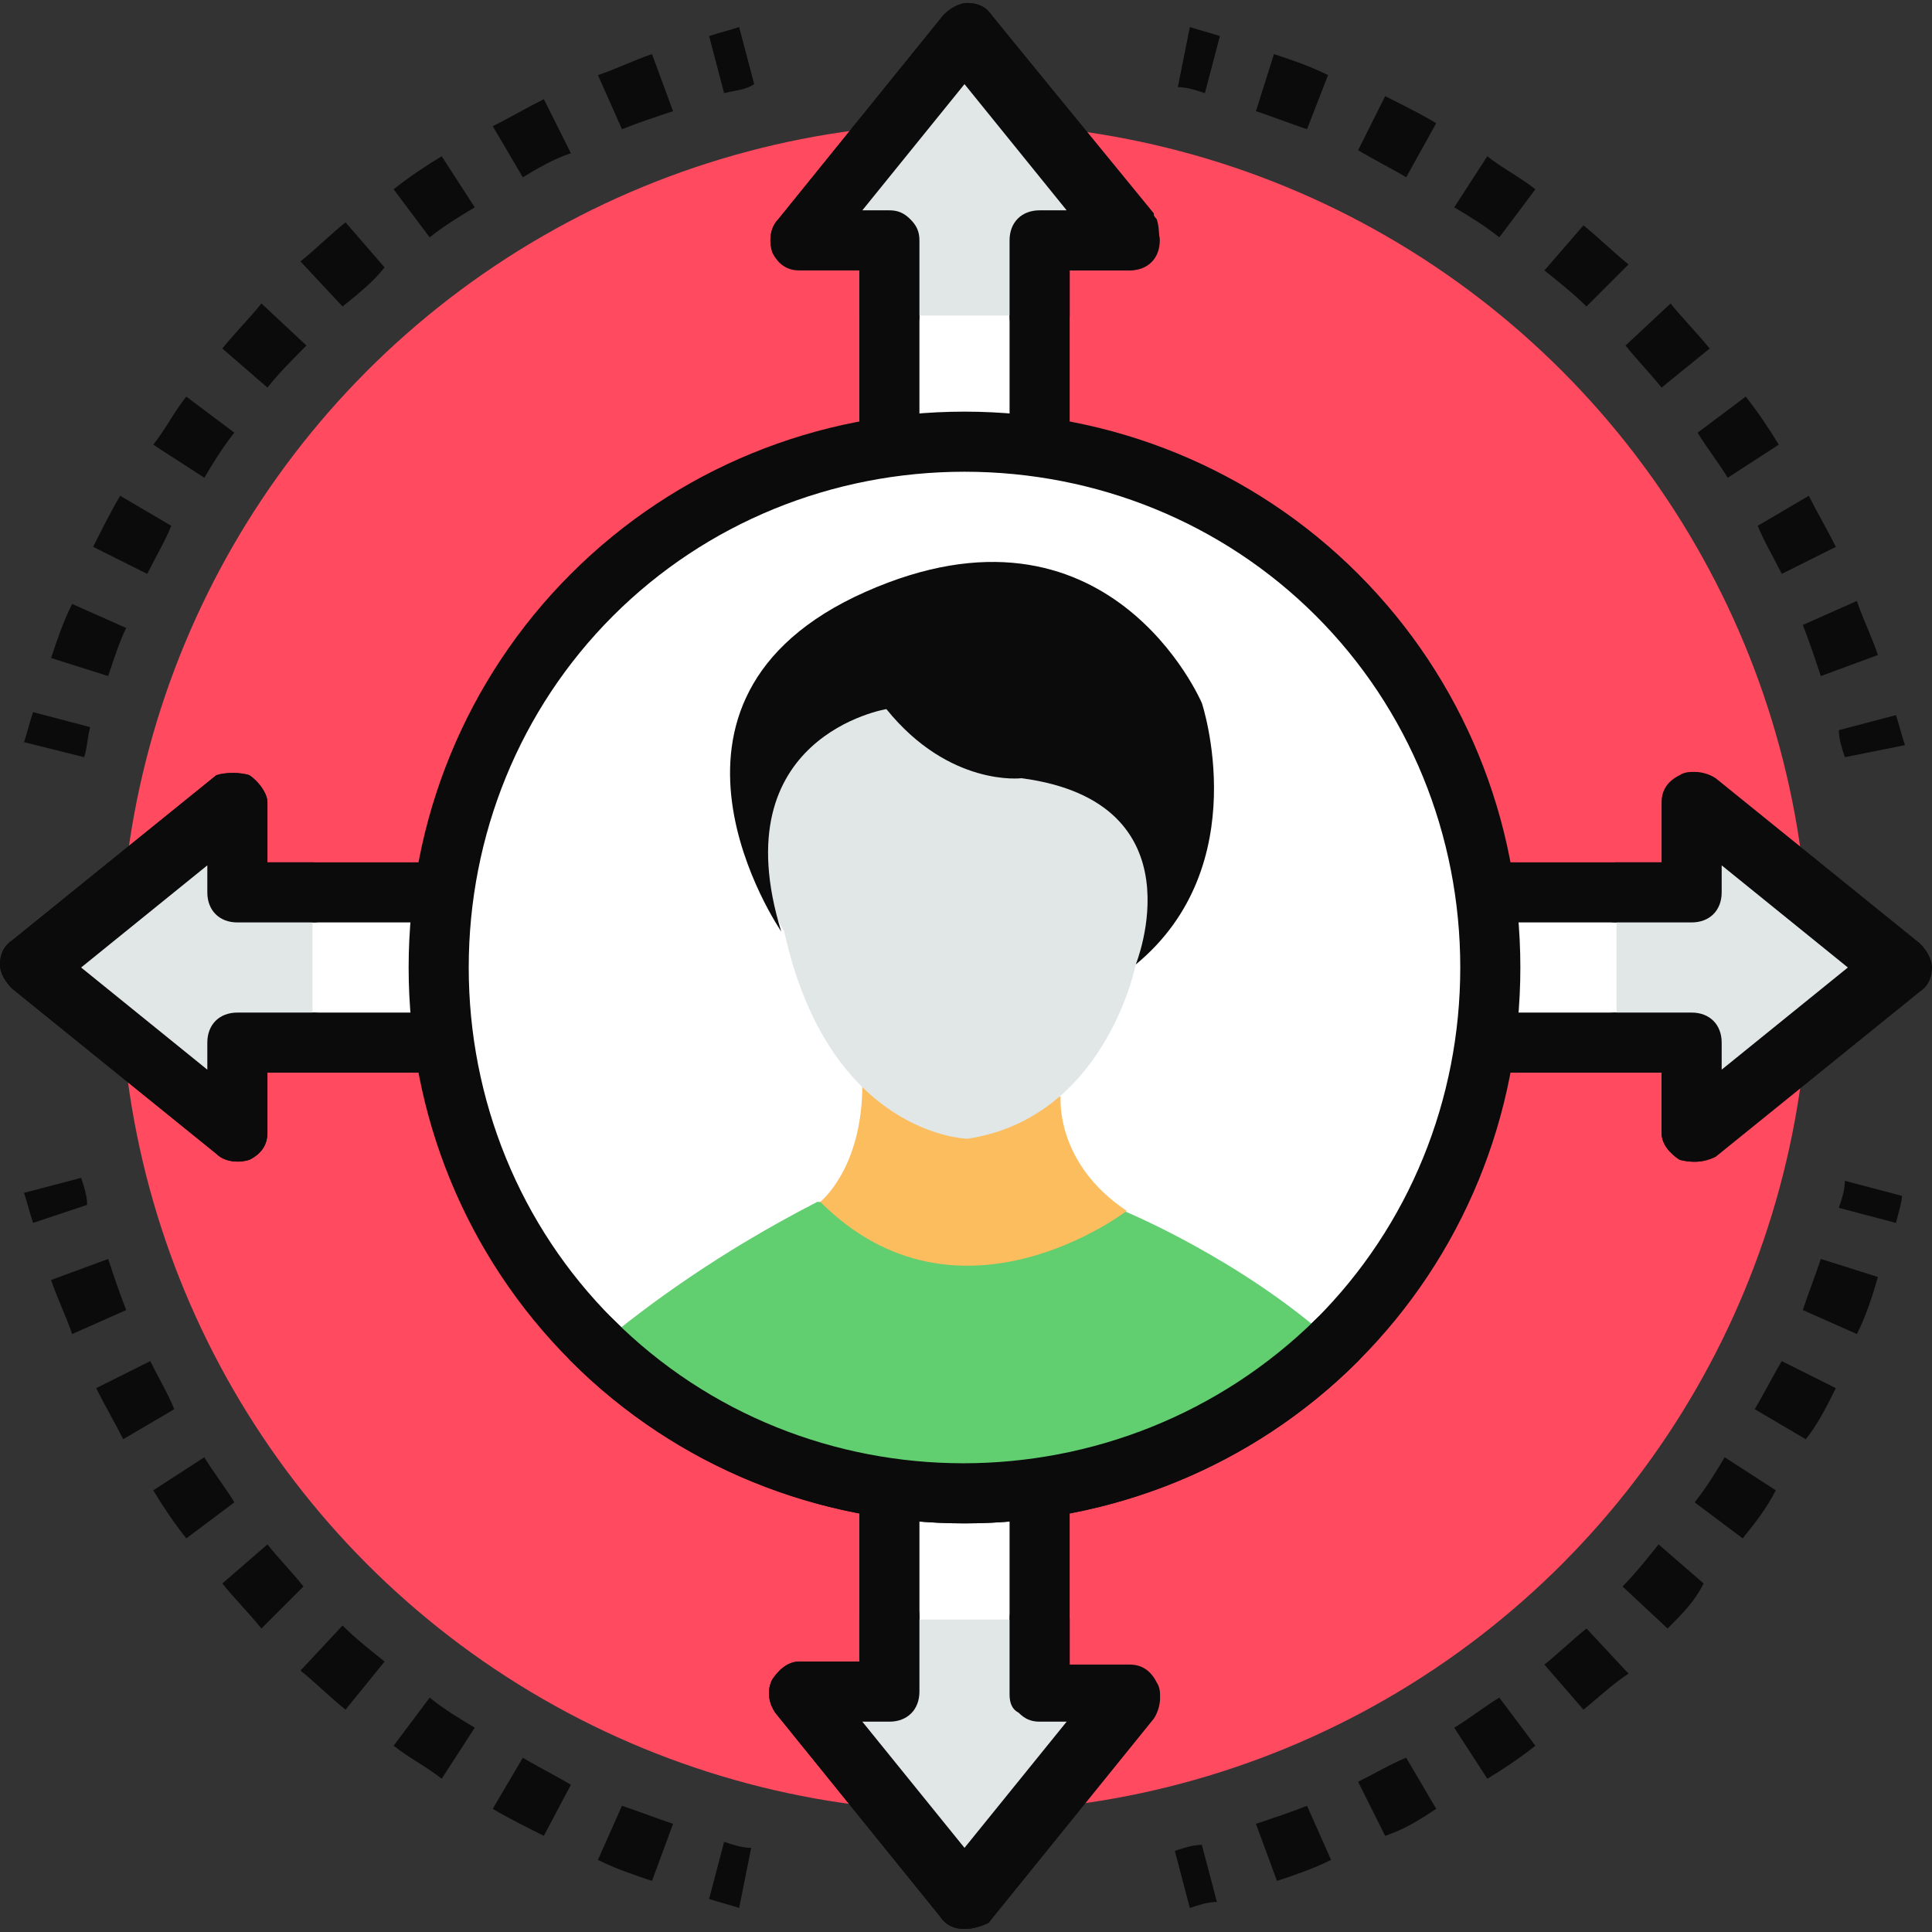 <svg xmlns="http://www.w3.org/2000/svg" xmlns:xlink="http://www.w3.org/1999/xlink" xmlns:svgjs="http://svgjs.dev/svgjs" id="Capa_1" x="0px" y="0px" viewBox="0 0 506.486 506.486" style="enable-background:new 0 0 506.486 506.486;" xml:space="preserve" width="300" height="300"><rect x="0" y="0" width="506.486" height="506.486" fill="#333333" stroke="none"/><g width="100%" height="100%" transform="matrix(1,0,0,1,0,0)"><circle style="" cx="252.849" cy="253.637" r="221.342" fill="#ff4a60" fill-opacity="1" data-original-color="#f06151ff" stroke="none" stroke-opacity="1"></circle><polygon style="" points="272.542,336.345 233.157,336.345 233.157,444.258 209.526,444.258 252.849,497.822 &#10;&#9;296.172,444.258 272.542,444.258 " fill="#ffffff" fill-opacity="1" data-original-color="#ffffffff" stroke="none" stroke-opacity="1"></polygon><path style="" d="M252.849,505.698L252.849,505.698c-2.363,0-4.726-0.788-6.302-3.151l-43.323-53.563&#10;&#9;c-1.575-2.363-2.363-5.514-0.788-8.665c1.575-2.363,3.938-4.726,7.089-4.726h15.754v-99.249c0-4.726,3.151-7.877,7.877-7.877h39.385&#10;&#9;c2.363,0,3.938,0.788,5.514,2.363c1.575,1.575,2.363,3.151,2.363,5.514v100.825h15.754c3.151,0,5.514,1.575,7.089,4.726&#10;&#9;c1.575,2.363,0.788,6.302-0.788,8.665l-43.323,53.563C257.575,504.911,255.212,505.698,252.849,505.698z M226.068,452.135&#10;&#9;l26.782,33.083l26.782-33.083h-7.089c-2.363,0-3.938-0.788-5.514-2.363c-1.575-1.575-2.363-3.151-2.363-5.514V343.434h-23.631&#10;&#9;v100.825c0,4.726-3.151,7.877-7.877,7.877H226.068z" fill="#0b0b0b" fill-opacity="1" data-original-color="#183651ff" stroke="none" stroke-opacity="1"></path><polyline style="" points="233.157,424.566 233.157,444.258 209.526,444.258 252.849,497.822 296.172,444.258 &#10;&#9;272.542,444.258 272.542,424.566 " fill="#e1e6e7" fill-opacity="1" data-original-color="#e1e6e7ff" stroke="none" stroke-opacity="1"></polyline><path style="" d="M252.849,505.698L252.849,505.698c-2.363,0-4.726-0.788-6.302-3.151l-43.323-53.563&#10;&#9;c-1.575-2.363-2.363-5.514-0.788-8.665c1.575-2.363,3.938-4.726,7.089-4.726h15.754v-11.815c0-4.726,3.151-7.877,7.877-7.877&#10;&#9;c4.726,0,7.877,3.151,7.877,7.877v19.692c0,4.726-3.151,7.877-7.877,7.877h-7.089l26.782,33.083l26.782-33.083h-7.089&#10;&#9;c-2.363,0-3.938-0.788-5.514-2.363c-1.575-0.788-2.363-2.363-2.363-4.726v-19.692c0-4.726,3.151-7.877,7.877-7.877l0,0&#10;&#9;c4.726,0,7.877,3.151,7.877,7.877v11.815h15.754c3.151,0,5.514,1.575,7.089,4.726c1.575,2.363,0.788,6.302-0.788,8.665&#10;&#9;l-43.323,53.563C257.575,504.911,255.212,505.698,252.849,505.698z" fill="#0b0b0b" fill-opacity="1" data-original-color="#183651ff" stroke="none" stroke-opacity="1"></path><polygon style="" points="233.157,170.929 272.542,170.929 272.542,63.015 296.172,63.015 252.849,9.452 &#10;&#9;209.526,63.015 233.157,63.015 " fill="#ffffff" fill-opacity="1" data-original-color="#ffffffff" stroke="none" stroke-opacity="1"></polygon><path style="" d="M272.542,178.806h-39.385c-2.363,0-3.938-0.788-5.514-2.363c-1.575-0.788-2.363-3.151-2.363-5.514&#10;&#9;V70.105h-15.754c-3.151,0-5.514-1.575-7.089-4.726c-0.788-1.575-0.788-5.514,1.575-7.877l43.323-53.563&#10;&#9;c1.575-1.575,3.938-3.151,6.302-3.151l0,0c2.363,0,4.726,0.788,6.302,3.151l42.535,51.988c0,2.363,1.575,4.726,1.575,7.089&#10;&#9;c0,4.726-3.151,7.877-7.877,7.877l0,0h-15.754v100.037C280.418,175.655,276.48,178.806,272.542,178.806z M241.034,163.84h23.631&#10;&#9;V63.015c0-4.726,3.151-7.877,7.877-7.877h7.089l-26.782-33.083l-26.782,33.083h7.089c2.363,0,3.938,0.788,5.514,2.363&#10;&#9;c1.575,1.575,2.363,3.151,2.363,5.514V163.84z" fill="#0b0b0b" fill-opacity="1" data-original-color="#183651ff" stroke="none" stroke-opacity="1"></path><polyline style="" points="272.542,82.708 272.542,63.015 296.172,63.015 252.849,9.452 209.526,63.015 &#10;&#9;233.157,63.015 233.157,82.708 " fill="#e1e6e7" fill-opacity="1" data-original-color="#e1e6e7ff" stroke="none" stroke-opacity="1"></polyline><path style="" d="M233.157,90.585L233.157,90.585c-4.726,0-7.877-3.151-7.877-7.877V70.892h-15.754&#10;&#9;c-3.151,0-5.514-1.575-7.089-4.726c-0.788-2.363-0.788-6.302,1.575-8.665l43.323-53.563c1.575-1.575,3.938-3.151,6.302-3.151l0,0&#10;&#9;c2.363,0,4.726,0.788,6.302,3.151l43.323,53.563c0.788,2.363,0.788,6.302,0,8.665c-1.575,2.363-4.726,4.726-7.089,4.726h-15.754&#10;&#9;v11.815c0,4.726-3.151,7.877-7.877,7.877s-7.877-3.151-7.877-7.877V63.015c0-4.726,3.151-7.877,7.877-7.877h7.089l-26.782-33.083&#10;&#9;l-26.782,33.083h7.089c2.363,0,3.938,0.788,5.514,2.363c1.575,1.575,2.363,3.151,2.363,5.514v19.692&#10;&#9;C241.034,86.646,237.883,90.585,233.157,90.585z" fill="#0b0b0b" fill-opacity="1" data-original-color="#183651ff" stroke="none" stroke-opacity="1"></path><polygon style="" points="170.142,273.329 170.142,233.945 62.228,233.945 62.228,210.314 8.665,253.637 &#10;&#9;62.228,296.96 62.228,273.329 " fill="#ffffff" fill-opacity="1" data-original-color="#ffffffff" stroke="none" stroke-opacity="1"></polygon><path style="" d="M56.714,302.474L3.151,259.151C1.575,257.575,0,255.212,0,252.849c0-2.363,0.788-4.726,3.151-6.302&#10;&#9;l53.563-43.323c2.363-0.788,6.302-0.788,8.665,0c2.363,1.575,4.726,4.726,4.726,7.089v15.754h100.037&#10;&#9;c4.726,0,7.877,3.151,7.877,7.877v39.385c0,2.363-0.788,3.938-2.363,5.514c-0.788,1.575-3.151,2.363-5.514,2.363l0,0H70.105v15.754&#10;&#9;c0,3.151-1.575,5.514-4.726,7.089C63.015,304.837,59.077,304.837,56.714,302.474z M21.268,253.637l33.083,26.782v-7.089&#10;&#9;c0-2.363,0.788-3.938,2.363-5.514s3.151-2.363,5.514-2.363l0,0h100.825v-23.631H62.228c-4.726,0-7.877-3.151-7.877-7.877v-7.089&#10;&#9;L21.268,253.637z" fill="#0b0b0b" fill-opacity="1" data-original-color="#183651ff" stroke="none" stroke-opacity="1"></path><polyline style="" points="81.92,233.945 62.228,233.945 62.228,210.314 8.665,253.637 62.228,296.96 62.228,273.329 &#10;&#9;81.92,273.329 " fill="#e1e6e7" fill-opacity="1" data-original-color="#e1e6e7ff" stroke="none" stroke-opacity="1"></polyline><path style="" d="M56.714,302.474L3.151,259.151C1.575,257.575,0,255.212,0,252.849c0-2.363,0.788-4.726,3.151-6.302&#10;&#9;l53.563-43.323c2.363-0.788,6.302-0.788,8.665,0c2.363,1.575,4.726,4.726,4.726,7.089v15.754H81.92c4.726,0,7.877,3.151,7.877,7.877&#10;&#9;c0,4.726-3.151,7.877-7.877,7.877l0,0H62.228c-4.726,0-7.877-3.151-7.877-7.877v-7.089l-33.083,26.782l33.083,26.782v-7.089&#10;&#9;c0-4.726,3.151-7.877,7.877-7.877H81.92c4.726,0,7.877,3.151,7.877,7.877s-3.151,7.877-7.877,7.877H70.105v15.754&#10;&#9;c0,3.151-1.575,5.514-4.726,7.089C63.015,304.837,59.077,304.837,56.714,302.474z" fill="#0b0b0b" fill-opacity="1" data-original-color="#183651ff" stroke="none" stroke-opacity="1"></path><polygon style="" points="335.557,233.945 335.557,273.329 443.471,273.329 443.471,296.96 497.034,253.637 &#10;&#9;443.471,210.314 443.471,233.945 " fill="#ffffff" fill-opacity="1" data-original-color="#ffffffff" stroke="none" stroke-opacity="1"></polygon><path style="" d="M440.32,304.049c-2.363-1.575-4.726-3.938-4.726-7.089v-15.754H335.557&#10;&#9;c-4.726,0-7.877-3.151-7.877-7.877v-39.385c0-2.363,0.788-3.938,2.363-5.514c1.575-1.575,3.151-2.363,5.514-2.363l0,0h100.825&#10;&#9;v-15.754c0-3.151,1.575-5.514,4.726-7.089c2.363-1.575,6.302-0.788,8.665,0.788l53.563,43.323c1.575,1.575,3.151,3.938,3.151,6.302&#10;&#9;s-0.788,4.726-3.151,6.302l-53.563,43.323C446.622,304.837,443.471,304.837,440.32,304.049z M342.646,265.452h100.825&#10;&#9;c4.726,0,7.877,3.151,7.877,7.877v7.089l33.083-26.782l-33.083-26.782v7.089c0,2.363-0.788,3.938-2.363,5.514&#10;&#9;c-1.575,1.575-3.151,2.363-5.514,2.363l0,0H342.646V265.452z" fill="#0b0b0b" fill-opacity="1" data-original-color="#183651ff" stroke="none" stroke-opacity="1"></path><polyline style="" points="423.778,273.329 443.471,273.329 443.471,296.96 497.034,253.637 443.471,210.314 &#10;&#9;443.471,233.945 423.778,233.945 " fill="#e1e6e7" fill-opacity="1" data-original-color="#e1e6e7ff" stroke="none" stroke-opacity="1"></polyline><path style="" d="M440.32,304.049c-2.363-1.575-4.726-3.938-4.726-7.089v-15.754h-11.815&#10;&#9;c-4.726,0-7.877-3.151-7.877-7.877s3.151-7.877,7.877-7.877l0,0h19.692c4.726,0,7.877,3.151,7.877,7.877v7.089l33.083-26.782&#10;&#9;l-33.083-26.782v7.089c0,4.726-3.151,7.877-7.877,7.877h-19.692c-4.726,0-7.877-3.151-7.877-7.877c0-4.726,3.151-7.877,7.877-7.877&#10;&#9;h11.815v-15.754c0-3.151,1.575-5.514,4.726-7.089c2.363-1.575,6.302-0.788,8.665,0.788l53.563,43.323&#10;&#9;c1.575,1.575,3.151,3.938,3.151,6.302s-0.788,4.726-3.151,6.302l-53.563,43.323C446.622,304.837,443.471,304.837,440.32,304.049z" fill="#0b0b0b" fill-opacity="1" data-original-color="#183651ff" stroke="none" stroke-opacity="1"></path><circle style="" cx="252.849" cy="253.637" r="137.846" fill="#ffffff" fill-opacity="1" data-original-color="#ffffffff" stroke="none" stroke-opacity="1"></circle><path style="" d="M252.849,399.36c-38.597,0-75.618-14.966-103.188-42.535&#10;&#9;c-27.569-27.569-42.535-64.591-42.535-103.188s14.966-75.618,42.535-103.188s64.591-42.535,103.188-42.535&#10;&#9;s75.618,14.966,103.188,42.535c27.569,27.569,42.535,64.591,42.535,103.188s-14.966,75.618-42.535,103.188&#10;&#9;C328.468,384.394,291.446,399.36,252.849,399.36z M252.849,123.668c-34.658,0-67.742,13.391-92.16,37.809&#10;&#9;s-37.809,57.502-37.809,92.16s13.391,67.742,37.809,92.16c24.418,24.418,57.502,37.809,92.16,37.809&#10;&#9;c34.658,0,67.742-13.391,92.16-37.809c24.418-24.418,37.809-57.502,37.809-92.16s-13.391-67.742-37.809-92.16&#10;&#9;S287.508,123.668,252.849,123.668z" fill="#0b0b0b" fill-opacity="1" data-original-color="#183651ff" stroke="none" stroke-opacity="1"></path><path style="" d="M349.735,352.098c-25.206,24.418-59.077,39.385-96.886,39.385c-37.022,0-70.892-14.966-96.098-38.597&#10;&#9;c13.391-11.028,31.508-24.418,57.502-37.809l80.345,2.363C294.597,317.44,325.317,330.043,349.735,352.098z" fill="#61ce70" fill-opacity="1" data-original-color="#4fbf9fff" stroke="none" stroke-opacity="1"></path><path style="" d="M278.055,287.508c0,0-1.575,17.329,17.329,29.932c0,0-44.111,33.871-80.345-2.363&#10;&#9;c0,0,11.028-8.665,11.028-30.72L278.055,287.508z" fill="#fbbd5e" fill-opacity="1" data-original-color="#fbbd5eff" stroke="none" stroke-opacity="1"></path><path style="" d="M297.748,252.849c0,0-7.877,40.172-44.111,45.686c0,0-36.234-0.788-48.049-54.351l-7.089-12.603&#10;&#9;v-31.508l13.391-18.905l32.295-3.938l48.049,16.542l15.754,32.295L297.748,252.849z" fill="#e1e6e7" fill-opacity="1" data-original-color="#e1e6e7ff" stroke="none" stroke-opacity="1"></path><path style="" d="M297.748,252.849c0,0,17.329-42.535-29.932-48.837c0,0-18.905,2.363-35.446-18.117&#10;&#9;c0,0-43.323,7.089-27.569,58.289c0,0-41.748-60.652,22.055-89.009s88.222,29.145,88.222,29.145S329.255,226.855,297.748,252.849z" fill="#0b0b0b" fill-opacity="1" data-original-color="#173651ff" stroke="none" stroke-opacity="1"></path><g>	<path style="" d="M252.849,399.36c-37.022,0-74.831-14.178-103.188-42.535c-3.151-3.151-3.151-7.877,0-11.028&#10;&#9;&#9;c3.151-3.151,7.877-3.151,11.028,0c50.412,50.412,133.12,50.412,184.32,0c3.151-3.151,7.877-3.151,11.028,0&#10;&#9;&#9;c3.151,3.151,3.151,7.877,0,11.028C327.68,385.182,289.871,399.36,252.849,399.36z" fill="#0b0b0b" fill-opacity="1" data-original-color="#183651ff" stroke="none" stroke-opacity="1"></path>	<path style="" d="M8.665,320.591c-0.788-2.363-1.575-5.514-2.363-7.877l14.966-3.938&#10;&#9;&#9;c0.788,2.363,1.575,4.726,1.575,7.089L8.665,320.591z" fill="#0b0b0b" fill-opacity="1" data-original-color="#183651ff" stroke="none" stroke-opacity="1"></path>	<path style="" d="M170.929,493.095c-4.726-1.575-9.452-3.151-14.178-5.514l6.302-14.178&#10;&#9;&#9;c4.726,1.575,8.665,3.151,13.391,4.726L170.929,493.095z M142.572,481.28c-4.726-2.363-9.452-4.726-13.391-7.089l7.877-13.391&#10;&#9;&#9;c3.938,2.363,8.665,4.726,12.603,7.089L142.572,481.28z M115.791,466.314c-3.938-3.151-8.665-5.514-12.603-8.665l9.452-12.603&#10;&#9;&#9;c3.938,3.151,7.877,5.514,11.815,7.877L115.791,466.314z M90.585,448.197c-3.938-3.151-7.877-7.089-11.815-10.24l11.028-11.815&#10;&#9;&#9;c3.151,3.151,7.089,6.302,11.028,9.452L90.585,448.197z M68.529,426.929c-3.151-3.938-7.089-7.877-10.24-11.815l11.815-10.24&#10;&#9;&#9;c3.151,3.938,6.302,7.089,9.452,11.028L68.529,426.929z M48.837,403.298c-3.151-3.938-6.302-8.665-8.665-12.603l13.391-8.665&#10;&#9;&#9;c2.363,3.938,5.514,7.877,7.877,11.815L48.837,403.298z M32.295,377.305c-2.363-4.726-4.726-8.665-7.089-13.391l14.178-7.089&#10;&#9;&#9;c2.363,4.726,4.726,8.665,6.302,12.603L32.295,377.305z M18.905,349.735c-1.575-4.726-3.938-9.452-5.514-14.178l14.966-5.514&#10;&#9;&#9;c1.575,4.726,3.151,9.452,4.726,13.391L18.905,349.735z" fill="#0b0b0b" fill-opacity="1" data-original-color="#183651ff" stroke="none" stroke-opacity="1"></path>	<path style="" d="M193.772,500.185c-2.363-0.788-5.514-1.575-7.877-2.363l3.938-14.966&#10;&#9;&#9;c2.363,0.788,4.726,1.575,7.089,1.575L193.772,500.185z" fill="#0b0b0b" fill-opacity="1" data-original-color="#183651ff" stroke="none" stroke-opacity="1"></path>	<path style="" d="M311.926,500.185l-3.938-14.966c2.363-0.788,4.726-1.575,7.089-1.575l3.938,14.966&#10;&#9;&#9;C316.652,498.609,314.289,499.397,311.926,500.185z" fill="#0b0b0b" fill-opacity="1" data-original-color="#183651ff" stroke="none" stroke-opacity="1"></path>	<path style="" d="M334.769,493.095l-5.514-14.966c4.726-1.575,9.452-3.151,13.391-4.726l6.302,14.178&#10;&#9;&#9;C344.222,489.945,339.495,491.52,334.769,493.095z M363.126,481.28l-7.089-14.178c4.726-2.363,8.665-4.726,12.603-6.302&#10;&#9;&#9;l7.877,13.391C371.791,477.342,367.852,479.705,363.126,481.28z M389.908,466.314l-8.665-13.391&#10;&#9;&#9;c3.938-2.363,7.877-5.514,11.815-7.877l9.452,12.603C398.572,460.8,393.846,463.951,389.908,466.314z M415.114,448.197&#10;&#9;&#9;l-10.24-11.815c3.938-3.151,7.089-6.302,11.028-9.452l11.028,11.815C422.203,441.895,419.052,445.046,415.114,448.197z&#10;&#9;&#9; M437.169,426.929l-11.815-11.028c3.151-3.151,6.302-7.089,9.452-11.028l11.815,10.24&#10;&#9;&#9;C444.258,419.84,441.108,422.991,437.169,426.929z M456.862,403.298l-12.603-9.452c3.151-3.938,5.514-7.877,7.877-11.815&#10;&#9;&#9;l13.391,8.665C463.163,395.422,460.012,399.36,456.862,403.298z M473.403,377.305l-13.391-7.877&#10;&#9;&#9;c2.363-3.938,4.726-8.665,7.089-12.603l14.178,7.089C478.917,368.64,476.554,373.366,473.403,377.305z M486.794,349.735&#10;&#9;&#9;l-14.178-6.302c1.575-4.726,3.151-8.665,4.726-13.391l14.966,4.726C490.732,340.283,489.157,345.009,486.794,349.735z" fill="#0b0b0b" fill-opacity="1" data-original-color="#183651ff" stroke="none" stroke-opacity="1"></path>	<path style="" d="M497.034,320.591l-14.966-3.938c0.788-2.363,1.575-4.726,1.575-7.089l14.966,3.938&#10;&#9;&#9;C498.609,315.077,497.822,317.44,497.034,320.591z" fill="#0b0b0b" fill-opacity="1" data-original-color="#183651ff" stroke="none" stroke-opacity="1"></path>	<path style="" d="M189.834,24.418l-3.938-14.966c2.363-0.788,5.514-1.575,7.877-2.363l3.938,14.966&#10;&#9;&#9;C195.348,23.631,192.985,23.631,189.834,24.418z" fill="#0b0b0b" fill-opacity="1" data-original-color="#183651ff" stroke="none" stroke-opacity="1"></path>	<path style="" d="M28.357,177.231l-14.966-4.726c1.575-4.726,3.151-9.452,5.514-14.178l14.178,6.302&#10;&#9;&#9;C31.508,167.778,29.932,172.505,28.357,177.231z M38.597,150.449l-14.178-7.089c2.363-4.726,4.726-9.452,7.089-13.391l13.391,7.877&#10;&#9;&#9;C43.323,141.785,40.96,145.723,38.597,150.449z M53.563,125.243l-13.391-8.665c3.151-3.938,5.514-8.665,8.665-12.603l12.603,9.452&#10;&#9;&#9;C58.289,117.366,55.926,121.305,53.563,125.243z M70.105,101.612l-11.815-10.24c3.151-3.938,7.089-7.877,10.24-11.815&#10;&#9;&#9;l11.815,11.028C76.406,94.523,73.255,97.674,70.105,101.612z M89.797,80.345L78.769,68.529c3.938-3.151,7.877-7.089,11.815-10.24&#10;&#9;&#9;l10.24,11.815C97.674,74.043,93.735,77.194,89.797,80.345z M112.64,62.228l-9.452-12.603c3.938-3.151,8.665-6.302,12.603-8.665&#10;&#9;&#9;l8.665,13.391C120.517,56.714,116.578,59.077,112.64,62.228z M137.058,46.474l-7.877-13.391c4.726-2.363,8.665-4.726,13.391-7.089&#10;&#9;&#9;l7.089,14.178C144.935,41.748,140.997,44.111,137.058,46.474z M163.052,33.871l-6.302-14.178c4.726-1.575,9.452-3.938,14.178-5.514&#10;&#9;&#9;l5.514,14.966C171.717,30.72,166.991,32.295,163.052,33.871z" fill="#0b0b0b" fill-opacity="1" data-original-color="#183651ff" stroke="none" stroke-opacity="1"></path>	<path style="" d="M22.055,198.498L6.302,194.56c0.788-2.363,1.575-5.514,2.363-7.877l14.966,3.938&#10;&#9;&#9;C22.843,193.772,22.843,196.135,22.055,198.498z" fill="#0b0b0b" fill-opacity="1" data-original-color="#183651ff" stroke="none" stroke-opacity="1"></path>	<path style="" d="M483.643,198.498c-0.788-2.363-1.575-4.726-1.575-7.089l14.966-3.938&#10;&#9;&#9;c0.788,2.363,1.575,5.514,2.363,7.877L483.643,198.498z" fill="#0b0b0b" fill-opacity="1" data-original-color="#183651ff" stroke="none" stroke-opacity="1"></path>	<path style="" d="M477.342,177.231c-1.575-4.726-3.151-9.452-4.726-13.391l14.178-6.302&#10;&#9;&#9;c1.575,4.726,3.938,9.452,5.514,14.178L477.342,177.231z M467.102,150.449c-2.363-4.726-4.726-8.665-6.302-12.603l13.391-7.877&#10;&#9;&#9;c2.363,4.726,4.726,8.665,7.089,13.391L467.102,150.449z M452.923,125.243c-2.363-3.938-5.514-7.877-7.877-11.815l12.603-9.452&#10;&#9;&#9;c3.151,3.938,6.302,8.665,8.665,12.603L452.923,125.243z M435.594,101.612c-3.151-3.938-6.302-7.089-9.452-11.028l11.815-11.028&#10;&#9;&#9;c3.151,3.938,7.089,7.877,10.24,11.815L435.594,101.612z M415.902,80.345c-3.151-3.151-7.089-6.302-11.028-9.452l10.24-11.815&#10;&#9;&#9;c3.938,3.151,7.877,7.089,11.815,10.24L415.902,80.345z M393.058,62.228c-3.938-3.151-7.877-5.514-11.815-7.877l8.665-13.391&#10;&#9;&#9;c3.938,3.151,8.665,5.514,12.603,8.665L393.058,62.228z M368.64,46.474c-3.938-2.363-8.665-4.726-12.603-7.089l7.089-14.178&#10;&#9;&#9;c4.726,2.363,9.452,4.726,13.391,7.089L368.64,46.474z M342.646,33.871c-4.726-1.575-8.665-3.151-13.391-4.726l4.726-14.966&#10;&#9;&#9;c4.726,1.575,9.452,3.151,14.178,5.514L342.646,33.871z" fill="#0b0b0b" fill-opacity="1" data-original-color="#183651ff" stroke="none" stroke-opacity="1"></path>	<path style="" d="M315.865,24.418c-2.363-0.788-4.726-1.575-7.089-1.575l3.151-15.754&#10;&#9;&#9;c2.363,0.788,5.514,1.575,7.877,2.363L315.865,24.418z" fill="#0b0b0b" fill-opacity="1" data-original-color="#183651ff" stroke="none" stroke-opacity="1"></path></g><g></g><g></g><g></g><g></g><g></g><g></g><g></g><g></g><g></g><g></g><g></g><g></g><g></g><g></g><g></g></g></svg>